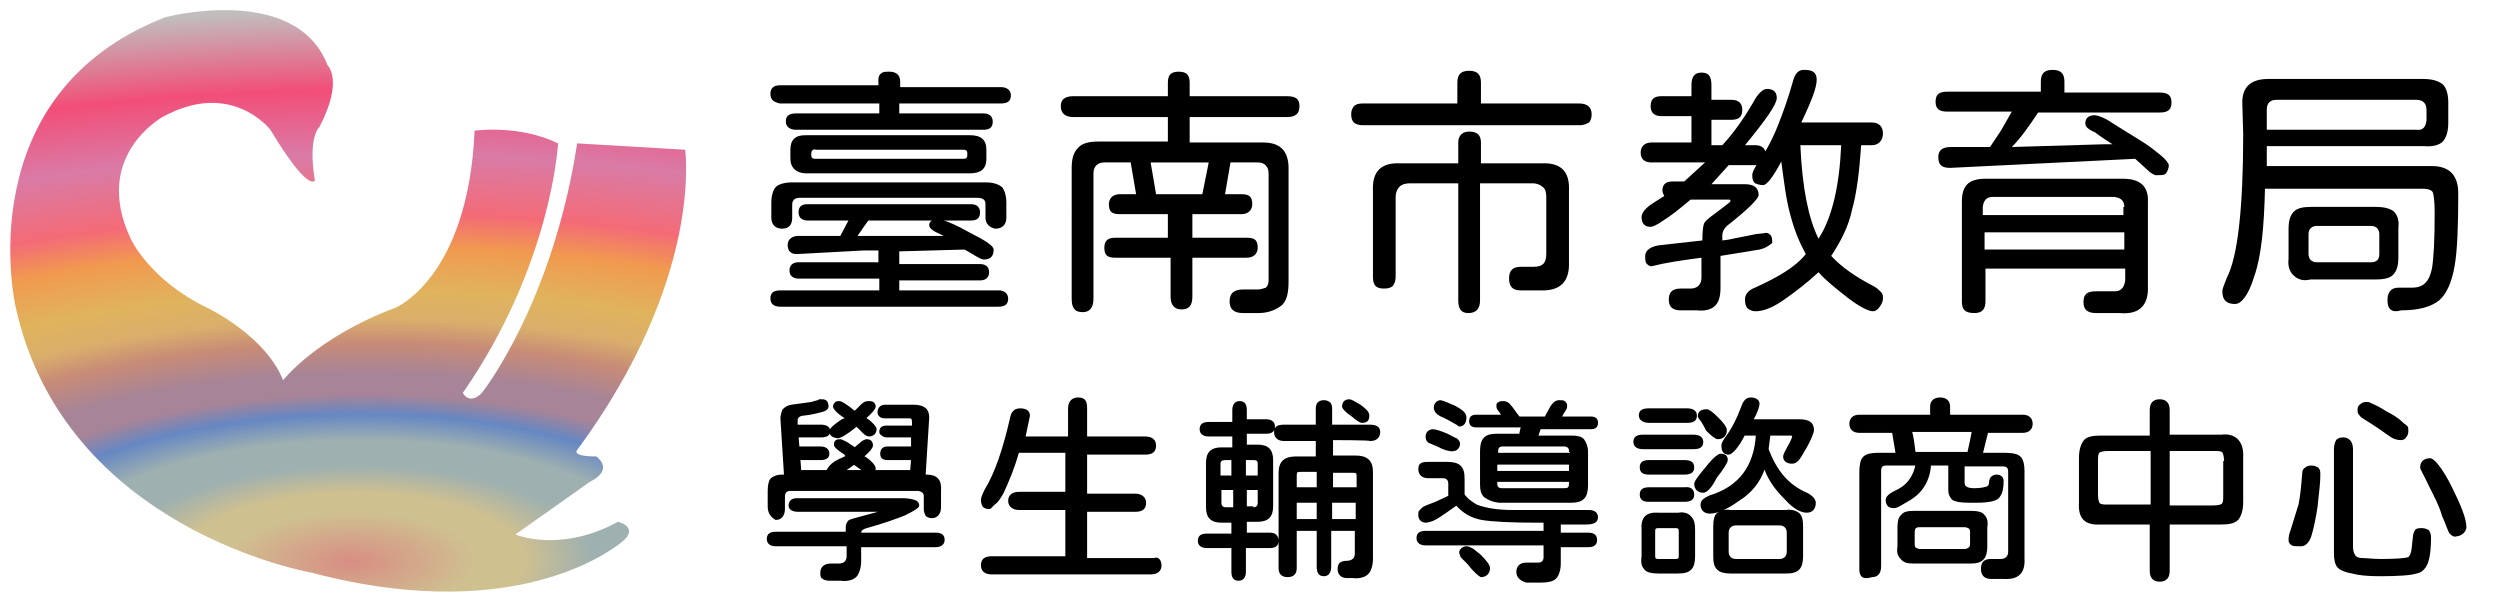 <?xml version="1.0" encoding="utf-8"?>
<!-- Generator: Adobe Illustrator 28.2.0, SVG Export Plug-In . SVG Version: 6.00 Build 0)  -->
<svg version="1.1" id="圖層_1" xmlns="http://www.w3.org/2000/svg" xmlns:xlink="http://www.w3.org/1999/xlink" x="0px" y="0px"
	 viewBox="0 0 275.5 66.6" style="enable-background:new 0 0 275.5 66.6;" xml:space="preserve">
<style type="text/css">
	.st0{stroke:#000000;stroke-width:0.2;stroke-miterlimit:10;}
	.st1{fill:url(#SVGID_1_);}
</style>
<g>
	<path d="M84.9,10.3c0-0.5,0.3-0.9,1-0.9h10.9V8.8c0-0.3,0.1-0.6,0.3-0.7c0.2-0.2,0.4-0.2,0.9-0.2c0.7,0,1.2,0.3,1.2,1.1v0.6h11.1
		c0.6,0,1.1,0.3,1.1,0.9s-0.3,0.9-1.1,0.9H99.1v1.1h9.3c0.6,0,1,0.3,1,0.9s-0.3,0.9-1,0.9H87.7c-0.6,0-1.1-0.3-1.1-0.9
		s0.3-0.9,1.1-0.9h9.2v-1.1h-11C85.2,11.2,84.9,11,84.9,10.3z M111.1,32.9c0,0.6-0.3,0.9-1.1,0.9H86c-0.7,0-1.1-0.3-1.1-0.9
		S85.2,32,86,32h10.9v-1.3H88c-0.6,0-1-0.3-1-0.9c0-0.5,0.3-0.9,1-0.9h8.8v-1.3h-0.7h-0.9L87.8,28c-0.6,0-1-0.3-1-1
		c0-0.5,0.3-0.9,1-1h4.8l0.9-1.7h-4.5c-0.6,0-1-0.3-1-0.9s0.3-0.9,1-0.9h18c0.6,0,1,0.3,1,0.9s-0.3,0.9-1,0.9h-3
		c0.4,0.1,1.4,0.5,2.8,1.3c1.8,0.9,2.7,1.5,2.7,1.9c0,0.7-0.3,1.1-1.1,1.1c-0.2,0-0.6-0.2-1.4-0.7l-0.7-0.4l-7.2,0.2v1.4h8.9
		c0.6,0,1,0.3,1,0.9c0,0.5-0.3,0.9-1,0.9h-8.9V32h11C110.7,32,111.1,32.4,111.1,32.9z M108.6,24v-1.5c0-0.5-0.3-0.7-0.9-0.7H88.1
		c-0.3,0-0.5,0.1-0.6,0.2c-0.1,0.1-0.2,0.3-0.2,0.5V24c0,0.7-0.3,1.2-1.1,1.2S85,24.7,85,24v-1.7c0-0.7,0.2-1.4,0.5-1.7
		c0.3-0.3,1-0.5,1.7-0.5h21.4c0.9,0,1.4,0.2,1.8,0.5c0.3,0.3,0.5,1,0.5,1.7V24c0,0.7-0.4,1.2-1.2,1.2
		C109.1,25.1,108.6,24.7,108.6,24z M87.1,17.5v-1c0-0.5,0.1-0.9,0.4-1.2c0.3-0.3,0.7-0.4,1.3-0.4h18.1c1.2,0,1.8,0.5,1.8,1.6v1
		c0,1.1-0.6,1.6-1.8,1.6H88.8C87.8,19.1,87.1,18.5,87.1,17.5z M89.5,16.6c-0.1,0.1-0.1,0.2-0.1,0.4s0,0.3,0.1,0.4
		c0.1,0.1,0.2,0.1,0.4,0.1h16.2c0.2,0,0.3,0,0.4-0.1c0.1-0.1,0.1-0.2,0.1-0.4c0-0.2,0-0.3-0.1-0.4c-0.1-0.1-0.2-0.1-0.4-0.1H89.9
		C89.7,16.4,89.6,16.5,89.5,16.6z M104,26l-0.4-0.2c-0.7-0.3-1.2-0.6-1.2-1c0-0.2,0.1-0.4,0.3-0.5h-7l-0.3,0.4L94.5,26H104z"/>
	<path d="M131.1,13v2.7h8c1,0,1.7,0.2,2.2,0.7c0.4,0.4,0.7,1.1,0.7,2.1V31c0,1.3-0.2,2.1-0.7,2.6c-0.6,0.5-1.5,0.9-2.6,0.9H137
		c-1,0-1.5-0.4-1.5-1.3s0.5-1.3,1.5-1.3h1.6c0.3,0,0.6-0.1,0.9-0.2c0.2-0.2,0.3-0.4,0.3-0.9V19.1c0-0.7-0.4-1.2-1.2-1.2h-3l-0.6,3.5
		h1.8c0.9,0,1.2,0.3,1.2,1.1c0,0.6-0.4,1.1-1.2,1.1h-5.4v2.6h6c0.9,0,1.2,0.3,1.2,1.1c0,0.6-0.4,1.1-1.2,1.1h-6v4.3
		c0,1-0.4,1.4-1.2,1.4c-0.7,0-1.2-0.4-1.2-1.4v-4.3h-6.1c-0.9,0-1.2-0.3-1.2-1.1s0.4-1.1,1.2-1.1h5.8v-2.6h-5.3
		c-0.9,0-1.2-0.3-1.2-1.1c0-0.6,0.4-1.1,1.2-1.1h1.8l-0.6-3.5h-2.9c-0.7,0-1.2,0.4-1.2,1.2v13.8c0,1-0.4,1.5-1.2,1.5
		c-0.9,0-1.2-0.5-1.2-1.5V18.5c0-1,0.2-1.7,0.7-2.2c0.4-0.5,1.2-0.7,2.2-0.7h7.7v-2.7h-10.4c-0.9,0-1.4-0.4-1.4-1.2
		c0-0.7,0.4-1.1,1.4-1.1h10.4V9.1c0-0.9,0.4-1.2,1.2-1.2c0.9,0,1.2,0.4,1.2,1.2v1.5h10.7c1,0,1.4,0.3,1.4,1.1s-0.4,1.2-1.4,1.2
		h-10.7V13z M133.2,17.9h-6.4l0.6,3.5h5.1L133.2,17.9z"/>
	<path d="M149.2,13.5c-0.2-0.2-0.3-0.5-0.3-0.9c0-0.4,0.1-0.6,0.3-0.9c0.2-0.2,0.5-0.3,1-0.3h10.4V9.1c0-0.9,0.4-1.3,1.3-1.3
		c0.9,0,1.3,0.4,1.3,1.3v2.3H174c0.9,0,1.4,0.4,1.4,1.2c0,0.4-0.1,0.7-0.3,0.9c-0.2,0.1-0.5,0.3-1,0.3h-23.9
		C149.8,13.8,149.4,13.7,149.2,13.5z M160.7,33.1V20.2h-5.3c-0.5,0-0.9,0.1-1.2,0.4c-0.2,0.2-0.4,0.6-0.4,1.1v8.8
		c0,0.4-0.1,0.7-0.3,1c-0.2,0.2-0.5,0.3-1,0.3c-0.9,0-1.2-0.4-1.2-1.3V21c-0.1-2.1,0.9-3.1,3-3h6.4v-2.3c0-0.7,0.4-1.2,1.2-1.2
		c0.9,0,1.3,0.4,1.3,1.2V18h6.7c2.1-0.1,3.1,0.9,3,3v7.8c0.1,2.2-0.9,3.3-3.2,3.2h-2.1c-0.9,0-1.3-0.4-1.3-1.3s0.4-1.3,1.3-1.3h1.4
		c1,0,1.4-0.4,1.4-1.4v-6.3c0-0.5-0.1-0.9-0.4-1.1c-0.2-0.2-0.6-0.4-1.1-0.4h-5.8v12.9c0,0.9-0.4,1.4-1.3,1.4
		C161,34.5,160.7,34,160.7,33.1z"/>
	<path d="M193.9,27.5l-4.3,0.7v3.5c0,1-0.2,1.6-0.6,2c-0.4,0.4-1.1,0.6-2,0.5h-1.8c-0.9,0-1.3-0.4-1.3-1.2s0.4-1.2,1.3-1.2h1.1
		c0.7,0,1.2-0.4,1.2-1.2v-2.2c-2.3,0.3-4.2,0.6-5.3,0.9c-0.3,0.1-0.5,0-0.7-0.2c-0.2-0.2-0.2-0.5-0.2-0.9c0-0.6,0.6-1.1,1.8-1.2
		l4.5-0.5c0-1.1,0.1-1.7,0.2-1.9c0.1-0.2,0.4-0.5,1.1-1c0.7-0.5,1.3-1,1.7-1.3c0.1-0.1,0.1-0.1,0.1-0.2c0-0.1-0.1-0.1-0.2-0.1h-4.2
		c-1.3,1.1-2.2,1.8-3,2.3c-0.7,0.5-1.2,0.7-1.4,0.7c-0.6,0-1-0.3-1-1.1c0-0.4,0.4-1,1.4-1.6l1.1-0.7c-0.1-0.2-0.2-0.4-0.2-0.6
		c0-0.6,0.3-1,1.1-1h1.3l2.3-2.1H182c-0.7,0-1.2-0.3-1.2-1.1c0-0.6,0.4-1.1,1.2-1.1h4.4v-2.9h-3.3c-0.7,0-1.2-0.3-1.2-1.1
		s0.4-1.1,1.2-1.1h3.3V9.4c0-0.9,0.3-1.4,1.1-1.4s1.1,0.4,1.1,1.4V11h2.2c0.7,0,1.2,0.3,1.2,1.1s-0.4,1.1-1.2,1.1h-2.2V16h1.2
		c1.3-1.4,2.4-3,3.4-4.7c0.5-1,1.1-1.5,1.5-1.5c0.7,0,1.1,0.3,1.1,1s-1.2,2.4-3.5,5.2h1.1c0.7,0,1.2,0.3,1.2,1.1
		c0,0.6-0.4,1.1-1.2,1.1h-2.9l-1.9,2.1h3.7c1,0,1.5,0.4,1.5,1.2c0,0.4-1.2,1.6-3.5,3.4c-0.3,0.3-0.5,0.6-0.5,1.1v0.5
		c1-0.1,1.5-0.3,1.7-0.3l2-0.4l0.9-0.1c0.3-0.1,0.5,0,0.7,0.2c0.2,0.2,0.2,0.5,0.2,0.9C195.2,26.8,194.8,27.3,193.9,27.5z
		 M207.3,32.2c0.2,0.2,0.2,0.4,0.2,0.7c0,0.4-0.2,0.7-0.5,1.1c-0.2,0.2-0.4,0.3-0.6,0.3c-0.5,0-1.5-0.5-2.8-1.5
		c-1.4-1.1-2.4-1.9-3.2-2.8c-1.3,1.2-2.6,2.2-3.9,3.1s-2.3,1.2-3,1.2c-0.4,0-0.6-0.1-0.9-0.3c-0.2-0.2-0.3-0.5-0.3-1
		c0-0.5,0.3-1,1.1-1.3c2.4-1.1,4.4-2.2,5.6-3.7c-0.6-1.1-1.2-2.4-1.7-4.3c-0.5-1.8-0.7-3.7-1-5.9c-0.9,1.7-1.6,2.6-2,2.6
		s-0.6-0.1-0.9-0.2c-0.2-0.2-0.3-0.4-0.3-0.9c0-0.2,0.1-0.5,0.4-1c0.7-1,1.6-2.4,2.4-4.4c0.6-1.5,1.2-3.2,1.7-5
		c0.2-0.7,0.5-1.2,1.2-1.2c1,0,1.4,0.3,1.4,1.1s-0.5,2.2-1.7,4.7h7.8c0.7,0,1.2,0.4,1.2,1.2S207,16,206.3,16h-1.2
		c-0.2,3-0.5,5.3-1,7.1c-0.4,1.9-1.3,3.6-2.3,5.1c1.2,1.3,2.7,2.3,4.6,3.3C206.8,31.7,207,31.9,207.3,32.2z M202.9,16h-4.5
		c0.2,4.7,0.9,8.1,2,10.3C201.9,24,202.7,20.5,202.9,16z"/>
	<path d="M236.4,18.5l-1.1-1l-20.4,1c-0.9,0-1.3-0.3-1.3-1.2c0-0.7,0.4-1.1,1.4-1.1h4.3l1.2-1.8l1.2-2.1h-7.1
		c-0.9,0-1.3-0.3-1.3-1.1s0.4-1.1,1.3-1.1h10.3V9c0-0.9,0.4-1.3,1.3-1.3s1.3,0.4,1.3,1.3v1.2h10.5c0.9,0,1.3,0.3,1.3,1.1
		s-0.4,1.1-1.3,1.1h-13.4c-1,1.5-1.9,2.8-2.9,3.8l10.1-0.3h0.4h0.6c-1.1-0.7-1.8-1.2-1.9-1.3c-0.7-0.3-1.1-0.6-1.1-1
		c0-0.5,0.3-0.9,1-0.9c0.4,0,1.2,0.3,2.2,1l2.9,1.8c1,0.6,1.7,1.2,2.2,1.6s0.9,0.9,0.9,1.1c0,0.3-0.1,0.6-0.3,0.9
		c-0.2,0.2-0.4,0.2-0.9,0.2C237.5,19.4,237,19.1,236.4,18.5z M216.2,33.2v-11c0-0.9,0.2-1.5,0.6-1.9c0.4-0.4,1.1-0.6,1.9-0.6H234
		c1.9,0,2.8,0.9,2.7,2.6v9.2c0.1,2.1-0.9,3.2-3.1,3H231c-1,0-1.4-0.4-1.4-1.2c0-0.9,0.4-1.2,1.4-1.2h2.1c0.6,0,1-0.4,1.1-1.2v-1.3
		h-15.4v3.6c0,0.9-0.4,1.3-1.2,1.3C216.5,34.5,216.2,34.1,216.2,33.2z M234.1,22.8c0-0.6-0.3-1-1.1-1.1h-13.4c-0.6,0-1,0.3-1.1,1.1
		v0.9H234v-0.9H234.1z M234.1,27.5v-1.9h-15.4v1.9H234.1z"/>
	<path d="M263.1,33.1c0-0.9,0.4-1.4,1.2-1.4h1.5c1.3,0,1.9-0.7,2.2-2.1c0.2-1.2,0.3-3.2,0.3-6.1c0-1.3-0.1-2-0.2-2.3
		c-0.1-0.2-0.4-0.4-1.1-0.4h-17.4c-0.1,4.2-0.4,7.5-1.2,9.7c-0.6,2-1.4,3-2.1,3c-0.9,0-1.4-0.4-1.4-1.4c0-0.3,0.2-0.7,0.5-1.5
		c1.2-2.3,1.8-7.7,1.8-15.8l-0.1-3.5c0-1.7,0.9-2.6,2.9-2.6H267c1,0,1.7,0.2,2.2,0.6c0.4,0.4,0.6,1.1,0.6,2v2.2c0,1-0.2,1.6-0.6,2.1
		c-0.4,0.4-1.2,0.6-2.1,0.5h-17.3v2.2h18.2c1.9,0,2.9,1,2.9,3c0,3.6-0.1,6.3-0.4,8c-0.3,1.8-0.9,3.1-1.7,3.8
		c-0.9,0.7-2.2,1.1-4.2,1.1C263.6,34.5,263.1,34.1,263.1,33.1z M267.4,13.3v-1.2c0-0.6-0.3-1.1-1.1-1.1h-15.4
		c-0.7,0-1.1,0.3-1.1,1.1v2.2h16.5C267,14.4,267.3,14,267.4,13.3z M252.7,30.3c-0.4-0.4-0.6-1-0.5-1.8v-3.3c0-0.9,0.2-1.5,0.6-1.9
		s1.1-0.5,1.9-0.5h7.1c1,0,1.6,0.2,2,0.5c0.4,0.4,0.6,1,0.5,1.8v3.3c0,0.9-0.2,1.5-0.6,1.9c-0.4,0.4-1.1,0.5-2,0.5h-7.1
		C253.8,31,253.2,30.8,252.7,30.3z M262.2,28v-2.2c0-0.5-0.3-0.9-0.9-0.9h-6c-0.5,0-0.9,0.3-0.9,0.9V28c0,0.5,0.3,0.9,0.9,0.9h6
		C261.9,28.9,262.2,28.6,262.2,28z"/>
</g>
<g>
	<path class="st0" d="M104,59.5c0,0.4-0.3,0.7-0.9,0.7h-8.3v1.6c0,0.7-0.2,1.4-0.5,1.7c-0.3,0.3-0.9,0.5-1.6,0.4h-1.3
		c-0.3,0-0.6-0.1-0.7-0.2c-0.2-0.1-0.2-0.3-0.2-0.6c0-0.5,0.3-0.9,1.1-0.9h0.9c0.5,0,0.9-0.3,0.9-0.9v-1.2h-7.9
		c-0.5,0-0.9-0.2-0.9-0.7s0.3-0.7,0.9-0.7h7.8v-0.6c0-0.3,0.1-0.5,0.3-0.7c0.2-0.1,0.9-0.3,1.7-0.5l2.2-0.6l0,0h-9.6
		c-0.5,0-0.9-0.2-0.9-0.6c0-0.2,0.1-0.4,0.2-0.5c0.1-0.1,0.3-0.2,0.6-0.2h11.7c0.5,0,1,0.1,1.3,0.2c0.3,0.1,0.4,0.3,0.4,0.5
		c0,0.2-0.5,0.5-1.5,1c-1,0.4-2.4,0.9-4.2,1.4c-0.4,0.1-0.7,0.3-0.7,0.6v0.1h8.3C103.7,58.8,104,59,104,59.5z M84.7,55.8v-1.7
		c0-0.6,0.1-1.1,0.3-1.3c0.2-0.2,0.6-0.4,1.2-0.4h0.3l-0.4-6.3c0-0.3,0.1-0.6,0.2-0.9c0.2-0.2,0.4-0.4,0.9-0.5l2.2-0.3l0.7-0.2
		c0.1,0,0.1,0,0.2-0.1c0.1,0,0.2,0,0.3,0c0.4,0,0.6,0.2,0.6,0.7c0,0.2-0.2,0.4-0.6,0.5c-0.4,0.1-1.1,0.3-2,0.4
		c-0.3,0-0.5,0.1-0.6,0.2c-0.1,0.1-0.2,0.2-0.2,0.4v0.6h2.7c0.5,0,0.9,0.2,0.9,0.6c0,0.4-0.3,0.6-0.9,0.6h-2.6l0.1,1.2h2.4
		c0.5,0,0.9,0.2,0.9,0.7c0,0.4-0.3,0.6-0.9,0.6h-2.3l0.1,1.3h12.2l0.1-1.3h-2.7c-0.5,0-0.7-0.2-0.7-0.6s0.2-0.7,0.7-0.7h2.7v-1.2
		h-2.8c-0.2,0-0.4-0.1-0.5-0.2S97,47.8,97,47.6c0-0.4,0.2-0.6,0.7-0.6h2.9v-0.4c0-0.2,0-0.4-0.1-0.5c-0.1-0.1-0.2-0.1-0.4-0.1h-2.6
		c-0.4,0-0.7-0.2-0.7-0.6c0-0.2,0.1-0.4,0.2-0.5c0.1-0.1,0.3-0.2,0.5-0.2h3.1c1.2,0,1.7,0.4,1.7,1.3l-0.4,6.4h0.2
		c1.1,0,1.6,0.5,1.5,1.7v1.8c0,0.6-0.3,1.1-0.9,1.1c-0.3,0-0.5-0.1-0.6-0.2c-0.1-0.2-0.2-0.4-0.2-0.7v-1.4c0-0.4-0.2-0.6-0.7-0.7
		H87.1c-0.4,0-0.7,0.2-0.7,0.7v1.4c0,0.6-0.3,1.1-0.9,1.1C85,56.9,84.7,56.5,84.7,55.8z M91.5,47.5c0-0.2,0.4-0.6,1.3-1.2l0.5-0.2
		c-1-0.6-1.4-1.1-1.4-1.3c0-0.2,0.1-0.3,0.2-0.4c0.1-0.1,0.2-0.1,0.4-0.1c0.2,0,0.7,0.3,1.7,1.1l0.6-0.6c0.3-0.3,0.5-0.5,0.9-0.5
		c0.2,0,0.4,0,0.5,0.1c0.1,0.1,0.2,0.2,0.2,0.4s-0.3,0.6-1.1,1.3l0.2,0.1c0.6,0.4,1,0.9,1,1.1c0,0.2-0.1,0.4-0.2,0.5
		c-0.1,0.1-0.3,0.2-0.5,0.2c-0.2,0-0.4-0.1-0.7-0.4l-0.7-0.7c-1.1,0.9-1.8,1.3-2.1,1.3C91.7,48.1,91.5,47.9,91.5,47.5z M92.9,50.5
		l0.4-0.2L93.1,50C92.3,49.5,92,49.2,92,49c0-0.4,0.2-0.5,0.6-0.5c0.1,0,0.3,0.1,0.7,0.3l0.6,0.4l0.3,0.2l0.6-0.5
		c0.3-0.3,0.6-0.4,0.7-0.4c0.4,0,0.6,0.2,0.6,0.6c0,0.2-0.3,0.6-1,1.2c0.9,0.5,1.3,1.1,1.3,1.3c0,0.4-0.2,0.6-0.6,0.6
		c-0.2,0-0.4-0.1-0.7-0.4l-1-0.7c-0.5,0.4-1,0.7-1.4,1c-0.4,0.2-0.6,0.3-0.9,0.3c-0.4,0-0.6-0.2-0.6-0.6
		C91.5,51.3,91.9,50.9,92.9,50.5z"/>
	<path class="st0" d="M127.9,62.3c0,0.5-0.3,0.9-1.1,0.9h-17.5c-0.7,0-1.1-0.3-1.1-0.9s0.3-0.9,1.1-0.9h8.2v-5.3h-5.2
		c-0.6,0-1.1-0.3-1.1-0.9c0-0.5,0.3-0.9,1.1-0.9h5.2v-4.5h-5.3c-0.5,1.8-1.1,3.2-1.7,4.5c-0.3,0.5-0.5,0.9-0.9,1.2S109.2,56,109,56
		c-0.3,0-0.5-0.1-0.6-0.2c-0.1-0.1-0.2-0.4-0.2-0.7c0-0.2,0.1-0.5,0.4-1.1c1.1-1.8,2-4.4,2.8-7.9c0.1-0.6,0.4-1,1-1
		c0.6,0,1,0.2,1,0.7l-0.1,0.5l-0.4,1.9h4.9v-3.2c0-0.6,0.3-1.1,1-1.1s0.9,0.3,0.9,1.1v3.2h6.5c0.7,0,1.1,0.3,1.1,0.9
		s-0.3,0.9-1.1,0.9h-6.5v4.5h5.4c0.6,0,1.1,0.3,1.1,0.9s-0.3,0.9-1.1,0.9h-5.4v5.3h7.5C127.6,61.4,127.9,61.8,127.9,62.3z"/>
	<path class="st0" d="M140.8,59.6c0,0.5-0.3,0.7-0.9,0.7h-2.7V63c0,0.5-0.2,0.9-0.7,0.9s-0.7-0.3-0.7-0.9v-2.7H133
		c-0.5,0-0.9-0.2-0.9-0.7s0.3-0.7,0.9-0.7h2.8v-1.4h-1.2c-1.1,0-1.6-0.5-1.6-1.6V51c0-1.1,0.5-1.6,1.6-1.6h1.3V48h-2.7
		c-0.5,0-0.9-0.2-0.9-0.7c0-0.5,0.3-0.7,0.9-0.7h2.7v-1.4c0-0.5,0.2-0.9,0.7-0.9s0.7,0.3,0.7,0.9v1.1h2.2c0.5,0,0.9,0.2,0.9,0.7
		c0,0.5-0.3,0.7-0.9,0.7h-2.2v1.4h1.3c1.1,0,1.6,0.5,1.6,1.6v5.1c0,1.1-0.5,1.6-1.6,1.6h-1.3v1.4h2.7
		C140.5,58.8,140.8,59.1,140.8,59.6z M135.9,50.6h-0.9c-0.4,0-0.6,0.2-0.6,0.5v1.4h1.4v-1.9H135.9z M135.9,53.9h-1.4v1.5
		c0,0.4,0.2,0.6,0.6,0.6h0.9v-2.1H135.9z M137.3,52.5h1.4v-1.4c0-0.4-0.2-0.5-0.6-0.5h-0.9v1.9H137.3z M138.1,56
		c0.4,0,0.6-0.2,0.6-0.6v-1.5h-1.4v2h0.7V56z M146.8,48.4v1.9h2.6c1.2,0,1.8,0.5,1.8,1.7v9.6c0,0.7-0.2,1.3-0.5,1.6
		c-0.3,0.3-0.9,0.5-1.6,0.4h-0.7c-0.5,0-0.9-0.3-0.9-0.9c0-0.3,0.1-0.5,0.2-0.6c0.1-0.1,0.4-0.2,0.7-0.2c0.6,0,1-0.3,1-0.9v-2.6
		h-2.8v4c0,0.6-0.2,1-0.7,1s-0.7-0.3-0.7-1v-4h-2.4v4.2c0,0.6-0.3,0.9-0.9,0.9s-0.9-0.3-0.9-0.9V52.1c0-1.2,0.6-1.7,1.8-1.7h2.3
		v-1.9h-3.6c-0.6,0-1-0.3-1-0.9c0-0.5,0.3-0.7,1-0.7h3.6v-1.9c0-0.3,0.1-0.5,0.2-0.6c0.1-0.1,0.3-0.2,0.6-0.2c0.3,0,0.4,0.1,0.6,0.2
		c0.1,0.1,0.2,0.3,0.2,0.6v1.9h4.3c0.6,0,1,0.2,1,0.7c0,0.5-0.3,0.9-1,0.9C151,48.4,146.8,48.4,146.8,48.4z M145.2,51.9h-1.8
		c-0.3,0-0.4,0-0.5,0.1c-0.1,0.1-0.1,0.3-0.1,0.5v1.3h2.4V51.9z M145.2,57.3v-2h-2.4v2H145.2z M146.8,51.9v1.9h2.8v-1.2
		c0-0.3,0-0.4-0.1-0.5c-0.1-0.1-0.3-0.1-0.5-0.1h-2.1V51.9z M149.5,57.3v-2h-2.8v2H149.5z M148,44.8c0-0.4,0.2-0.7,0.7-0.7
		c0.2,0,0.5,0.2,1.2,0.6c0.5,0.4,0.9,0.7,0.9,1.1c0,0.5-0.2,0.7-0.7,0.7c-0.2,0-0.5-0.2-1.1-0.7C148.4,45.4,148,45,148,44.8z"/>
	<path class="st0" d="M167.2,63c0-0.5,0.3-0.9,1-0.9h1.3c0.4,0,0.7-0.2,0.7-0.7v-1.4h-13.1c-0.5,0-0.9-0.2-0.9-0.7s0.3-0.7,0.9-0.7
		h13.1v-1.1h-0.7c-3,0-5-0.1-6.2-0.3c-1.1-0.2-2-0.7-2.8-1.6c-1,0.7-1.7,1.2-2.2,1.5c-0.5,0.3-1,0.4-1.2,0.4c-0.2,0-0.4-0.1-0.5-0.2
		c-0.2-0.2-0.2-0.4-0.2-0.6c0-0.2,0-0.3,0.1-0.4c0.1-0.1,0.2-0.2,0.3-0.3c0.1-0.1,0.6-0.3,1.4-0.6c0.9-0.4,1.3-0.6,1.5-0.7v-1.4
		c0-0.4-0.2-0.7-0.7-0.7h-1.6c-0.6,0-1-0.3-1-0.9s0.3-0.7,1-0.7h2.1c0.6,0,1.1,0.1,1.4,0.4c0.3,0.3,0.4,0.7,0.4,1.4v1.7
		c0.3,0.5,0.9,0.9,1.4,1.2c1.1,0.4,2.3,0.6,4,0.6h7h1.4c0.5,0,0.9,0.2,0.9,0.7s-0.4,0.7-1.2,0.7h-2.9v1.1h3.1c0.6,0,0.9,0.2,0.9,0.7
		c0,0.5-0.3,0.7-0.9,0.7h-3.1v1.9c0,0.7-0.2,1.3-0.5,1.6c-0.3,0.3-0.9,0.4-1.5,0.4h-1.7C167.6,63.9,167.2,63.6,167.2,63z
		 M159.3,49.5l-0.5-0.2c-0.3-0.2-0.7-0.3-1.1-0.5c-0.4-0.1-0.5-0.4-0.5-0.7c0-0.2,0.1-0.4,0.2-0.5c0.1-0.1,0.3-0.2,0.5-0.2
		c0.3,0,0.9,0.2,1.6,0.5c0.4,0.2,0.7,0.4,1,0.5c0.2,0.2,0.3,0.3,0.3,0.5s-0.1,0.4-0.2,0.5c-0.1,0.1-0.2,0.2-0.4,0.2
		C160,49.7,159.7,49.6,159.3,49.5z M160,46.4c-0.2-0.1-0.5-0.3-1.2-0.6c-0.4-0.2-0.7-0.5-0.7-0.9c0-0.2,0.1-0.4,0.2-0.5
		c0.1-0.1,0.3-0.2,0.4-0.2c0.2,0,0.7,0.2,1.6,0.6c0.7,0.4,1.2,0.7,1.2,1.2c0,0.5-0.2,0.9-0.7,0.9C160.6,46.7,160.3,46.6,160,46.4z
		 M161.8,62.1l-0.5-0.5c-0.2-0.2-0.3-0.3-0.3-0.4c0-0.1-0.1-0.2-0.1-0.3c0-0.2,0.1-0.3,0.2-0.4c0.1-0.1,0.3-0.2,0.5-0.2
		c0.2,0,0.4,0.1,0.6,0.2c0.2,0.1,0.5,0.4,0.9,0.7c0.6,0.6,1,1.1,1,1.4c0,0.5-0.3,0.9-0.9,0.9C163,63.4,162.4,62.9,161.8,62.1z
		 M163.6,54.7c-0.3-0.3-0.4-0.7-0.4-1.3v-3.7c0-0.6,0.1-1.1,0.4-1.4c0.3-0.3,0.7-0.4,1.3-0.4h2.6l0.2-0.9h-5c-0.5,0-0.7-0.2-0.7-0.6
		s0.2-0.6,0.7-0.6h2.9c-0.2-0.3-0.4-0.6-0.5-0.7c-0.1-0.2-0.1-0.3-0.1-0.4c0-0.2,0.1-0.3,0.2-0.3c0.1-0.1,0.3-0.1,0.5-0.1
		c0.2,0,0.5,0.1,0.7,0.4c0.3,0.3,0.5,0.7,1,1.3h2.9l0.6-1.1c0.1-0.2,0.3-0.4,0.4-0.5c0.1-0.1,0.3-0.2,0.5-0.2c0.3,0,0.5,0,0.6,0.1
		c0.1,0.1,0.2,0.2,0.2,0.4c0,0.1,0,0.3-0.1,0.4c-0.1,0.2-0.3,0.4-0.5,0.9h3.3c0.5,0,0.7,0.2,0.7,0.6c0,0.4-0.2,0.6-0.7,0.6h-5.6
		l-0.3,0.9h3.8c0.6,0,1.1,0.1,1.3,0.4c0.2,0.3,0.4,0.7,0.4,1.3v3.7c0,1.3-0.5,1.8-1.7,1.8h-8C164.3,55.2,163.9,54.9,163.6,54.7z
		 M173,49.7c0-0.4-0.2-0.5-0.5-0.6h-6.9c-0.4,0-0.6,0.2-0.6,0.6V50h8.1V49.7z M173,52v-0.9h-8.1V52H173z M173,53.3V53h-8.1v0.3
		c0,0.4,0.2,0.6,0.6,0.6h6.9C172.8,53.9,173,53.8,173,53.3z"/>
	<path class="st0" d="M181.1,49.4c-0.6,0-1-0.2-1-0.7s0.3-0.7,1-0.7h5.5c0.6,0,1,0.2,1,0.7s-0.3,0.7-1,0.7H181.1z M180.7,45.8
		c0-0.5,0.3-0.7,1-0.7h4.2c0.6,0,1,0.2,1,0.7c0,0.5-0.3,0.7-1,0.7h-4.2C181.1,46.5,180.7,46.2,180.7,45.8z M186.3,57
		c0.3,0.3,0.4,0.7,0.4,1.4v2.9c0,0.6-0.1,1.1-0.4,1.4c-0.3,0.3-0.7,0.4-1.4,0.4h-2.2c-0.6,0-1.2-0.1-1.4-0.4
		c-0.3-0.3-0.4-0.7-0.3-1.4v-2.9c-0.1-1.3,0.4-1.9,1.8-1.8h2.2C185.4,56.5,186,56.6,186.3,57z M186.6,51.5c0,0.5-0.3,0.7-1,0.7h-3.9
		c-0.6,0-0.9-0.2-0.9-0.7s0.3-0.7,0.9-0.7h3.9C186.3,50.8,186.6,51,186.6,51.5z M186.6,54.5c0,0.5-0.3,0.7-1,0.7h-3.9
		c-0.6,0-0.9-0.2-0.9-0.7s0.3-0.7,0.9-0.7h3.9C186.3,53.7,186.6,54,186.6,54.5z M185.1,58.6c0-0.2,0-0.3-0.1-0.4
		c-0.1-0.1-0.2-0.1-0.4-0.1h-1.8c-0.2,0-0.3,0-0.4,0.1c-0.1,0.1-0.1,0.2-0.1,0.4v2.6c0,0.2,0,0.3,0.1,0.4s0.2,0.1,0.4,0.1h1.8
		c0.2,0,0.3,0,0.4-0.1c0.1-0.1,0.1-0.2,0.1-0.4V58.6z M187.7,54.2c-0.5,0-0.9-0.3-0.9-0.9c0-0.1,0.2-0.5,0.7-1.1l0.9-1.1
		c0.5-0.6,1-1,1.2-1c0.5,0,0.7,0.2,0.7,0.6c0,0.2-0.4,0.9-1.2,1.9C188.5,53.8,188,54.2,187.7,54.2z M187.3,46.1
		c0-0.1-0.1-0.2-0.1-0.2c0-0.5,0.3-0.7,0.9-0.7c0.2,0,0.6,0.3,1.2,0.9c0.5,0.5,0.9,1,0.9,1.3c0,0.5-0.3,0.9-0.9,0.9
		c-0.2,0-0.6-0.3-1.2-0.9C187.7,46.6,187.5,46.3,187.3,46.1z M200,55.4c0,0.6-0.3,1-0.9,1c-0.6,0-1.4-0.4-2.3-1.4
		c-1-1-1.8-2-2.3-3.4h-0.1c-0.5,1.5-1.5,2.7-2.8,3.5c-1.4,1-2.4,1.4-3.2,1.4c-0.5,0-0.9-0.3-0.9-0.9c0-0.4,0.3-0.6,0.9-0.9
		c3.3-1,5-3.3,5.2-6.8h-1.4c-0.7,1.4-1.4,2.1-1.7,2.1c-0.5,0-0.7-0.3-0.7-0.9c0-0.2,0.1-0.4,0.3-0.7c0.9-1.2,1.4-2.3,1.9-3.6
		c0.1-0.3,0.2-0.5,0.4-0.7c0.1-0.1,0.3-0.2,0.5-0.2c0.5,0,0.9,0.2,0.9,0.6c0,0.3-0.2,0.9-0.7,1.8h5.1c1.1,0,1.6,0.3,1.6,1.1
		c0,0.2-0.3,1.1-1.1,2.4c-0.4,0.7-0.7,1.2-1.2,1.2c-0.5,0-0.9-0.2-0.9-0.7c0-0.2,0.2-0.5,0.5-1.1c0.3-0.5,0.5-1,0.5-1.1
		c0-0.1-0.1-0.2-0.3-0.2H195l-0.2,1.6c0.9,2.4,2.2,4,4.3,4.9C199.7,54.7,200,55.1,200,55.4z M198.2,56.6c0.3,0.3,0.4,0.7,0.4,1.4
		v3.3c0,0.6-0.1,1.1-0.4,1.4c-0.3,0.3-0.7,0.4-1.4,0.4h-6.1c-0.6,0-1.1-0.1-1.4-0.4c-0.3-0.3-0.4-0.7-0.4-1.4V58
		c0-0.6,0.1-1.2,0.4-1.4c0.3-0.2,0.7-0.4,1.4-0.3h6.1C197.5,56.2,197.9,56.4,198.2,56.6z M197,58.7c0-0.5-0.3-0.9-0.9-0.9h-4.8
		c-0.5,0-0.9,0.3-0.9,0.9v2.1c0,0.5,0.3,0.9,0.9,0.9h4.8c0.5,0,0.9-0.3,0.9-0.9V58.7z"/>
	<path class="st0" d="M205,62.7V52c0-0.7,0.1-1.3,0.4-1.6s0.9-0.4,1.5-0.4h2.1l-0.4-2.4h-3.7c-0.6,0-1-0.3-1-0.9
		c0-0.5,0.3-0.9,1-0.9h7.9v-1c0-0.5,0.3-0.9,1-0.9c0.6,0,1,0.3,1,0.9v1h8.1c0.6,0,1,0.3,1,0.9c0,0.5-0.3,0.9-1,0.9H219l-0.6,2.4h2.6
		c0.7,0,1.3,0.1,1.6,0.4c0.3,0.3,0.4,0.9,0.4,1.5v9.6c0.1,1.6-0.6,2.3-2.2,2.2h-1.4c-0.6,0-1-0.3-1-1s0.3-1,1-1h1.1
		c0.5,0,0.9-0.3,0.9-0.9v-8.8c0-0.5-0.2-0.7-0.7-0.7h-4.3v1.9c0,0.5,0.4,0.7,1.2,0.7c0.6,0,1.1-0.1,1.4-0.2c0.2-0.1,0.3-0.3,0.3-0.6
		c0-0.2,0.1-0.4,0.2-0.5c0.1-0.1,0.3-0.2,0.5-0.2c0.4,0,0.7,0.2,0.7,0.6c0,0.7-0.1,1.3-0.4,1.7c-0.2,0.4-1.1,0.6-2.4,0.6H217
		c-0.9,0-1.5-0.1-1.8-0.3c-0.2-0.2-0.4-0.5-0.4-1v-2.8h-2.1c-0.1,1.7-0.9,3-2.2,3.8c-0.9,0.5-1.4,0.9-1.8,0.9
		c-0.3,0-0.5-0.1-0.6-0.2c-0.1-0.1-0.2-0.3-0.2-0.6s0.3-0.6,0.9-0.9c1.4-0.6,2.1-1.6,2.4-3h-3.3c-0.5,0-0.7,0.2-0.7,0.7v10.5
		c0,0.7-0.3,1.1-0.9,1.1C205.3,63.8,205,63.5,205,62.7z M209.5,61.5c-0.3-0.3-0.4-0.7-0.3-1.3v-2.1c0-0.6,0.1-1.1,0.4-1.3
		c0.2-0.3,0.6-0.4,1.3-0.4h6.4c0.6,0,1.1,0.1,1.3,0.4c0.3,0.3,0.4,0.7,0.3,1.3v2.1c0,0.6-0.1,1.1-0.4,1.4s-0.7,0.4-1.3,0.4h-6.4
		C210.2,62,209.8,61.9,209.5,61.5z M217.4,47.5h-6.8c0.2,0.7,0.3,1.6,0.4,2.4h5.9C217.1,49,217.3,48.1,217.4,47.5z M217.2,60v-1.4
		c0-0.4-0.2-0.5-0.6-0.6h-5.1c-0.4,0-0.6,0.2-0.6,0.6V60c0,0.4,0.2,0.5,0.6,0.6h5.1C217,60.5,217.2,60.3,217.2,60z"/>
	<path class="st0" d="M247.1,50.4v4.9c0,0.9-0.2,1.5-0.5,1.9c-0.4,0.4-1,0.5-1.8,0.5H239v5.2c0,0.7-0.3,1.1-1,1.1
		c-0.6,0-1-0.3-1-1.1v-5.2h-5.5c-1.7,0.1-2.4-0.6-2.3-2.3v-4.9c0-0.9,0.2-1.5,0.5-1.9c0.3-0.4,1-0.5,1.8-0.5h5.5v-2.9
		c0-0.7,0.3-1.1,1-1.1c0.6,0,1,0.3,1,1.1V48h5.8C246.3,47.8,247.2,48.7,247.1,50.4z M237.1,55.8v-6.2h-4.8c-0.5,0-0.9,0.1-1,0.2
		c-0.2,0.2-0.2,0.5-0.2,1.1v3.6c0,0.5,0.1,0.9,0.2,1c0.2,0.2,0.5,0.2,1,0.2h4.8V55.8z M245.2,50.9c0-0.5-0.1-0.9-0.2-1.1
		c-0.2-0.2-0.5-0.2-1-0.2h-5v6.2h4.9c0.5,0,0.9-0.1,1-0.2c0.2-0.2,0.2-0.5,0.2-1v-3.7H245.2z"/>
	<path class="st0" d="M252.6,60c-0.2-0.1-0.3-0.3-0.3-0.4c0-0.3,0-0.6,0.2-1.1c0.3-1,0.6-1.9,0.9-2.9c0.2-1,0.3-2.1,0.4-3.4
		c0-0.3,0.1-0.5,0.3-0.6c0.1-0.1,0.3-0.2,0.6-0.2c0.3,0,0.5,0.1,0.7,0.2c0.2,0.2,0.2,0.4,0.2,0.7c0,1.2-0.2,2.3-0.3,3.5
		c-0.2,1.3-0.4,2.3-0.7,3.3c-0.1,0.3-0.3,0.6-0.4,0.7c-0.2,0.2-0.4,0.3-0.6,0.3C253.1,60.1,252.7,60.1,252.6,60z M259.2,63.1
		c-0.6-0.1-1.2-0.3-1.5-0.6s-0.4-0.9-0.4-1.5V49.5c0-0.4,0.1-0.7,0.2-0.9c0.1-0.2,0.4-0.3,0.7-0.3c0.6,0,1,0.4,1,1.2v10.8
		c0,0.4,0.1,0.7,0.3,1c0.2,0.2,0.4,0.3,0.9,0.3c0.4,0,1.1,0.1,2,0.1c1.7,0,2.7-0.1,3-0.2c0.2-0.1,0.3-0.3,0.4-0.7
		c0.1-0.4,0.1-0.9,0.2-1.6c0-0.3,0.1-0.5,0.2-0.7s0.4-0.2,0.7-0.2c0.3,0,0.5,0.1,0.7,0.2c0.1,0.2,0.2,0.4,0.2,0.7
		c0,1.2-0.1,2.1-0.3,2.7c-0.2,0.6-0.6,1.1-1.2,1.2c-0.6,0.2-2,0.3-4,0.3C260.9,63.4,259.9,63.3,259.2,63.1z M263.4,48
		c-0.7-0.5-1.7-1.2-3-2c-0.2-0.1-0.3-0.3-0.4-0.4c-0.1-0.1-0.1-0.3-0.1-0.5s0.1-0.4,0.3-0.5c0.2-0.2,0.4-0.2,0.6-0.2
		c0.1,0,0.3,0,0.4,0.1c0.5,0.2,1.1,0.5,1.7,0.9c0.6,0.3,1.3,0.7,1.8,1.2c0.2,0.2,0.4,0.3,0.5,0.4c0.1,0.1,0.1,0.3,0.1,0.5
		c0,0.3-0.1,0.5-0.2,0.6c-0.1,0.2-0.3,0.3-0.5,0.3C264.2,48.4,263.8,48.3,263.4,48z M270.1,58.8c-0.2-0.1-0.4-0.9-0.9-2
		c-0.3-1.1-0.9-2.2-1.5-3.4c-0.5-1.1-0.9-1.7-0.9-1.9c0-0.5,0.3-0.9,1-0.9c0.4,0,1.3,1.1,2.3,3.1s1.6,3.5,1.6,4.4
		c0,0.2-0.1,0.4-0.3,0.6c-0.2,0.2-0.5,0.3-0.7,0.3C270.5,59.1,270.3,59,270.1,58.8z"/>
</g>
<radialGradient id="SVGID_1_" cx="-272.492" cy="842.536" r="63.381" gradientTransform="matrix(1.416289e-02 1 2.508 -3.552017e-02 -2070.599 364.374)" gradientUnits="userSpaceOnUse">
	<stop  offset="0" style="stop-color:#D88D84"/>
	<stop  offset="8.640125e-02" style="stop-color:#CFC090"/>
	<stop  offset="0.12" style="stop-color:#CFC090"/>
	<stop  offset="0.168" style="stop-color:#9EB0B0"/>
	<stop  offset="0.212" style="stop-color:#9EB0B0"/>
	<stop  offset="0.257" style="stop-color:#6687C3"/>
	<stop  offset="0.292" style="stop-color:#A78497"/>
	<stop  offset="0.328" style="stop-color:#A78497"/>
	<stop  offset="0.381" style="stop-color:#C88B77"/>
	<stop  offset="0.423" style="stop-color:#D9AF6B"/>
	<stop  offset="0.472" style="stop-color:#E0B35D"/>
	<stop  offset="0.547" style="stop-color:#F19A4F"/>
	<stop  offset="0.606" style="stop-color:#F46B77"/>
	<stop  offset="0.708" style="stop-color:#D97BA6"/>
	<stop  offset="0.821" style="stop-color:#F24E78"/>
	<stop  offset="0.958" style="stop-color:#C1BDBD"/>
</radialGradient>
<path class="st1" d="M56.8,58.9c0,0,4.9,2.1,11.3-1.4c0,0,2.2,0.5,0.7,2c0,0-10.7,9.9-34.5,3.6c0,0-27.3-4.7-32.6-29.4
	c0,0-5.3-23.3,16.5-31.8c0,0,14.4-3.8,17.9,5.3c0,0,1.8,1.6-0.9,6.8c0,0-1.3,1-0.5,5.9c0,0-0.7,1.4-4.9-5.6c0,0-4.3-5.6-11.9-1.4
	c0,0-7.8,4.3-3.5,13.4c0,0,2,4.5,8.4,7.6c0,0,6.4,3,8.4,8c0,0,3.6-4.7,12.4-8c0,0,8-3.3,8.7-19.5c0,0,4.9-0.7,9.2,1.4
	c0,0-0.7,13.4-10.5,27.5c0,0,0.7,1.4,2.1,0c0,0,7.8-9.8,10.5-27.5l11.9,0.7c0,0,2.1,14.1-11.9,33.1c0,0-0.7,0.7,2.1,0.7
	c0,0,2.1,1.4-0.7,2.8L56.8,58.9z"/>
</svg>
